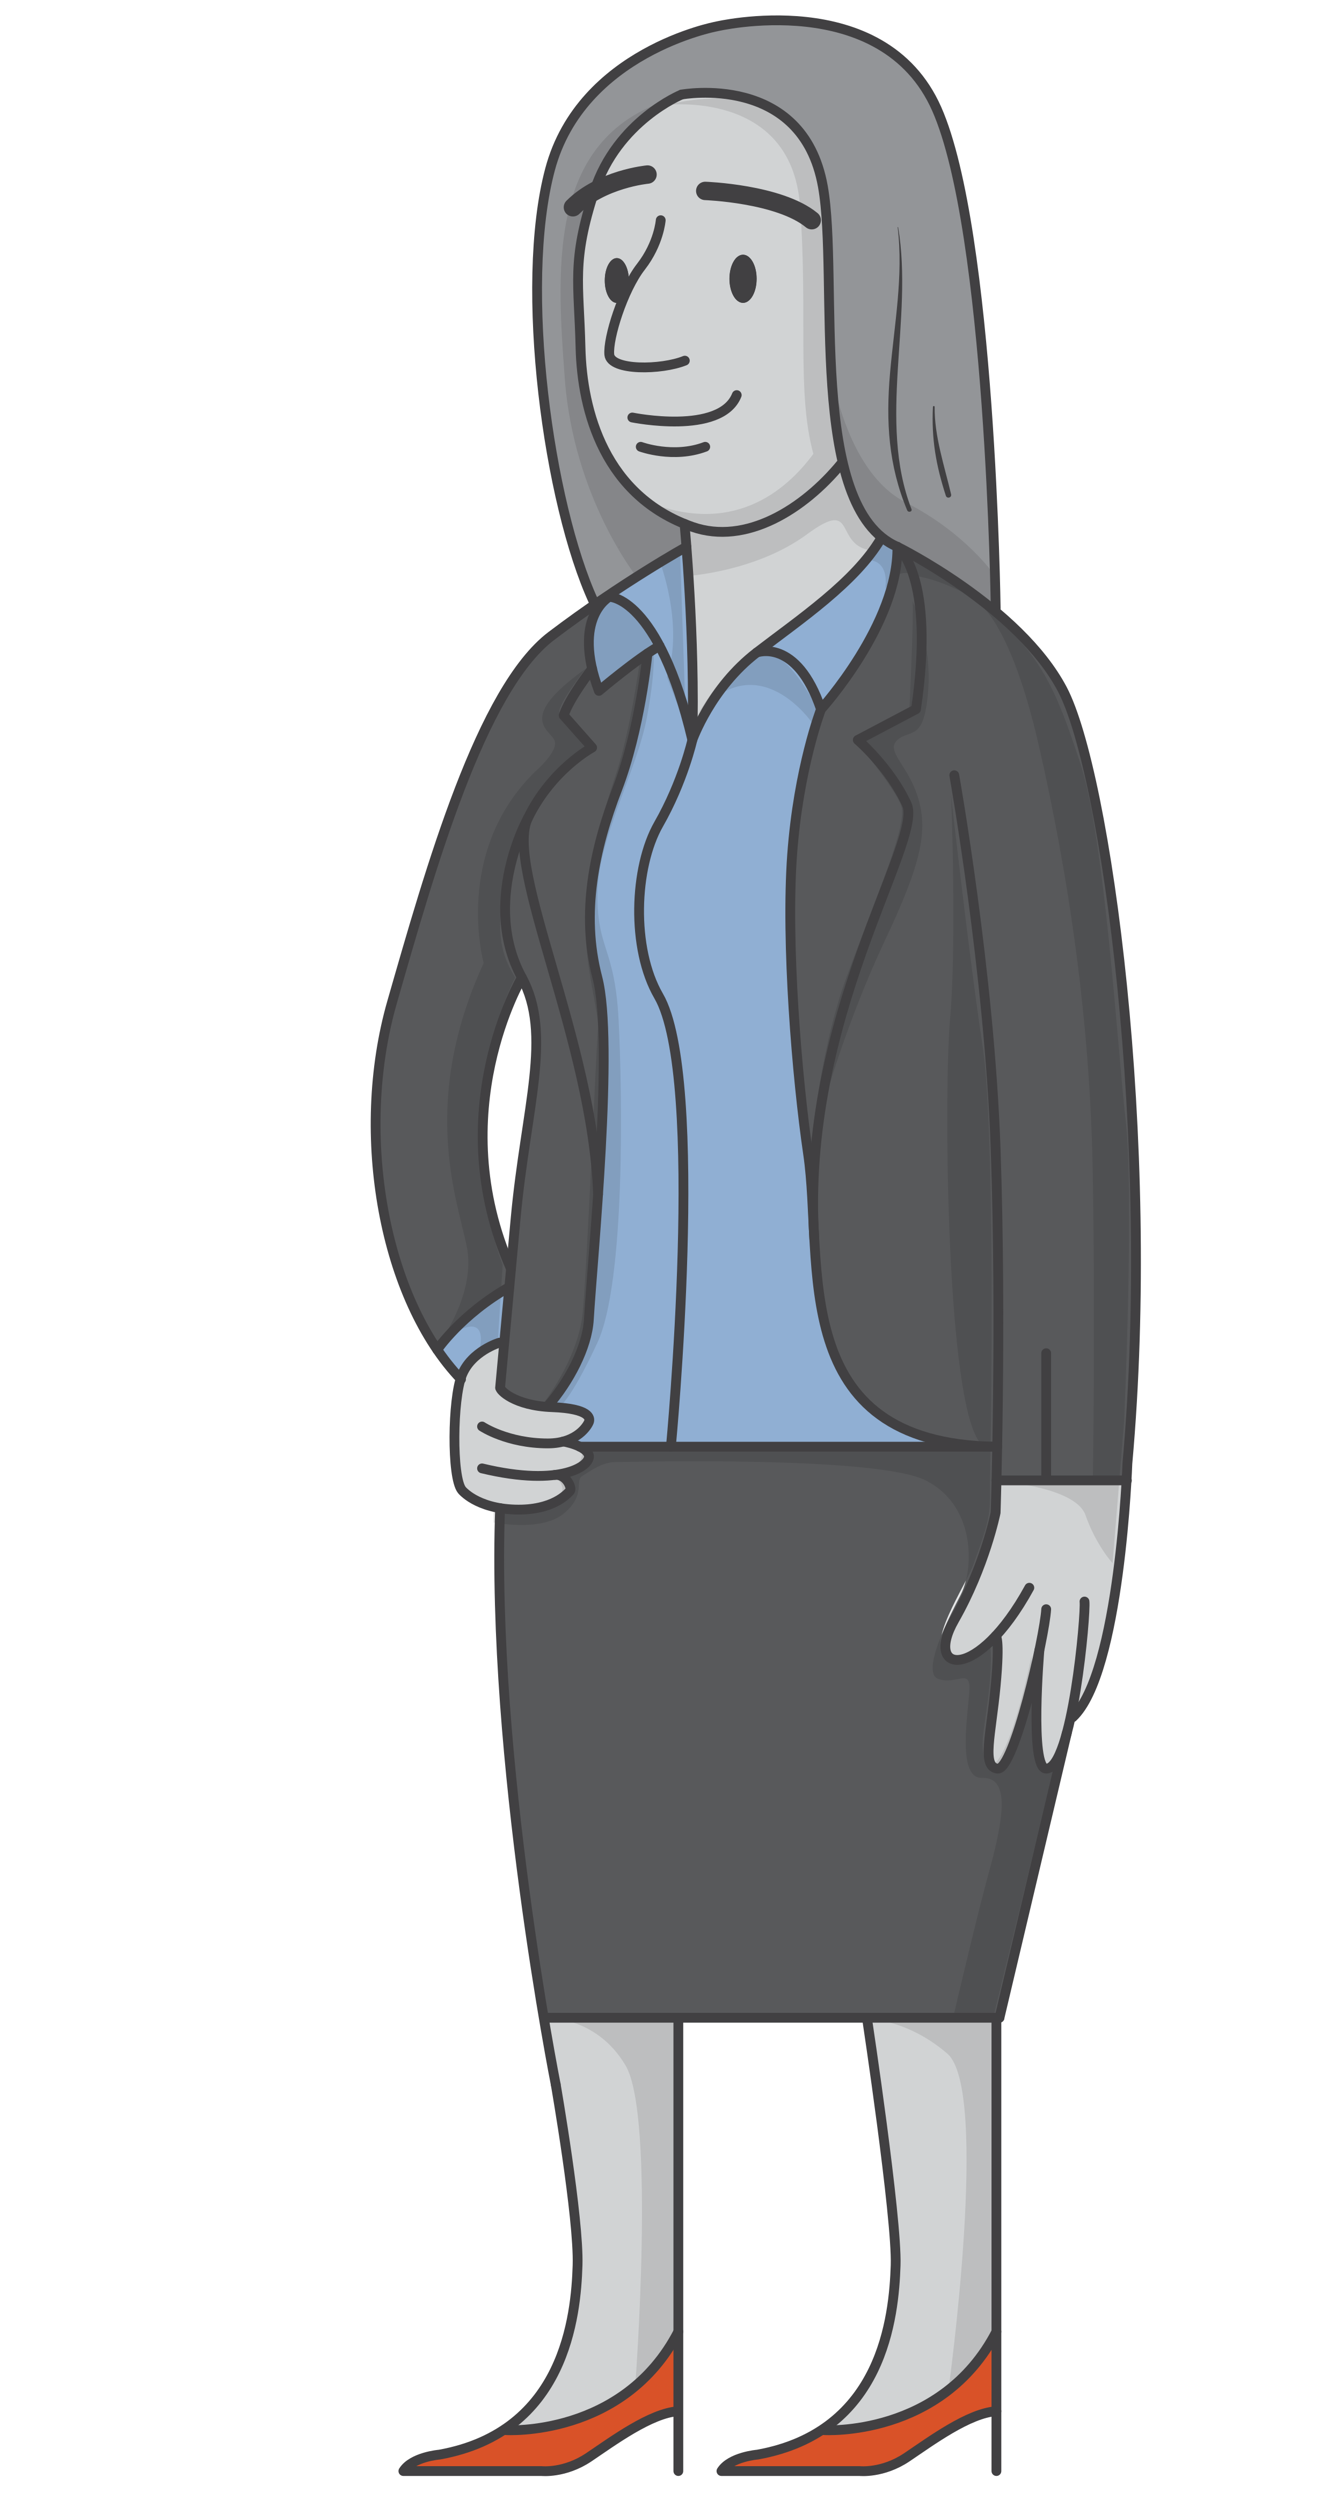 <svg width="290" height="540" viewBox="0 0 290 540" xmlns="http://www.w3.org/2000/svg"><title>character-6-standing-neutral</title><g fill="none" fill-rule="evenodd"><path d="M175.921 266.796a6.837 6.837 0 0 1-.026-.47l-.048-.931c-2.135-46.726 23.689-83.843 20.11-91.663-3.642-7.949-10.594-13.909-10.594-13.909l12.576-6.63c4.198-28.424-3.61-34.78-4.002-35.082.47.233 10.922 5.453 20.882 13.734 5.757 4.785 11.35 10.597 14.754 17.053 9.415 17.88 20.337 97.349 14.052 167.22 0 0-.048 1.354-.18 3.638h-28.102c.047-2.046.1-4.495.153-7.282h-.338c-35.177-.512-38.09-24.135-39.237-45.678" fill="#58595B"/><path d="M224.604 356.46c-2.231 10.587-6.439 25.79-9.008 25.553-3.531-.333-1.433-7.287-.44-17.885.99-10.592 0-10.772 0-10.772-8.193 8.773-14.103 5.574-8.938-3.464 6.618-11.59 8.939-23.177 8.939-23.177s.084-2.543.185-6.959h28.103c-.624 10.93-3.161 43.22-11.646 51.162l-.423-.095a68.663 68.663 0 0 1-.84 3.495c-1.217 4.495-2.707 7.695-4.458 7.695-3.546 0-1.574-24.31-1.474-25.552" fill="#D1D3D4"/><path d="M215.157 312.474h.339c-.053 2.787-.106 5.236-.154 7.282-.1 4.415-.185 6.96-.185 6.96s-2.32 11.585-8.94 23.177c-5.164 9.037.746 12.236 8.94 3.464 0 0 .988.18 0 10.771-.994 10.598-3.093 17.551.439 17.884 2.57.238 6.777-14.965 9.008-25.551-.1 1.242-2.072 25.551 1.475 25.551 1.75 0 3.24-3.199 4.457-7.693l-14.554 61.5h-98.048l-.423.069c-3.943-23.4-10.879-71.114-9.441-110.14a23.8 23.8 0 0 0 3.203.306c8.338.254 11.388-3.506 11.895-4.019.513-.508-.698-3.665-3.24-3.464 5.519-.709 7.676-2.982 7.31-4.262-.222-.777-1.015-1.38-1.934-1.835H215.157z" fill="#58595B"/><path d="M215.321 503.617v17.186c-5.974.386-14.13 6.441-19.37 9.957-5.233 3.517-10.187 2.972-10.187 2.972h-29.862c1.95-3.082 7.807-3.559 7.807-3.559 5.79-1.041 10.447-2.998 14.2-5.541l.169.258s25.412 1.577 37.243-21.273" fill="#D95228"/><path d="M215.321 435.819v67.798c-11.83 22.85-37.243 21.274-37.243 21.274l-.17-.26c13.836-9.354 15.342-26.651 15.633-35.334.344-10.153-6.2-53.478-6.2-53.478h27.98z" fill="#D1D3D4"/><path d="M128.402 41.355c-4.938 15.171-3.289 19.814-2.956 33.701.323 13.485 5.002 31.014 22.478 38.1 0 0 .175 1.835.412 4.945 0 0-7.332 4.055-17.17 10.682-.814.55-1.649 1.115-2.5 1.703l-.396-.577c-9.712-21.078-16.188-67.94-9.405-93.324 6.782-25.383 35.858-30.845 35.858-30.845s36.016-8.641 47.699 17.8c11.689 26.44 12.746 107.876 12.746 107.876l-.35.429c-9.959-8.282-20.41-13.5-20.88-13.734-.011-.005-.017-.01-.017-.01a14.33 14.33 0 0 1-3.351-2.026c-4.166-3.358-6.772-9.084-8.421-16.017-4.451-18.73-1.919-46.282-4.325-59.771-4.408-24.68-30.529-19.868-30.529-19.868s-13.903 5.627-18.867 20.862l-.026.074" fill="#939598"/><path d="M215.157 312.474h-70.183s7.608-79.686-2.648-97.353c-5.957-10.264-5.297-27.815 0-37.085s7.285-18.213 7.285-18.213 3.97-11.257 13.903-18.873c0 0 .005 0 .01-.004.312-.112 8.697-3.036 13.894 12.246 0 0-4.875 12.592-6.244 31.47-1.37 18.873 1.031 48.09 3.452 64.567.72 4.88.93 10.428 1.221 16.166.01.307.026.618.048.93.005.154.01.312.026.471 1.147 21.543 4.06 45.165 39.236 45.678" fill="#90AFD3"/><path d="M195.957 173.731c3.58 7.821-22.245 44.938-20.11 91.663-.29-5.736-.502-11.284-1.221-16.165-2.421-16.478-4.821-45.694-3.452-64.567 1.37-18.879 6.244-31.47 6.244-31.47s16.758-18.471 16.504-35.091c0 0 .005.006.016.01.391.301 8.198 6.658 4 35.081l-12.575 6.632s6.951 5.96 10.594 13.907" fill="#58595B"/><path d="M190.57 116.076a14.292 14.292 0 0 0 3.351 2.025c.254 16.62-16.504 35.091-16.504 35.091-5.197-15.282-13.58-12.358-13.893-12.247 9.442-7.24 21.278-15.203 26.824-24.584l.222-.285z" fill="#90AFD3"/><path d="M160.57 55.009c1.627 0 2.944 2.332 2.944 5.209s-1.317 5.208-2.944 5.208c-1.628 0-2.945-2.331-2.945-5.208 0-2.877 1.317-5.21 2.945-5.21" fill="#414042"/><path d="M149.61 159.824c.481-15.912-.633-33.395-1.273-41.723a297.527 297.527 0 0 0-.413-4.945c.55.228 1.11.44 1.687.64 11.561 4.062 24.122-3.823 32.19-13.66l.348-.078c1.65 6.933 4.255 12.66 8.42 16.017l-.22.286c-5.547 9.381-17.382 17.345-26.824 24.584-.006.005-.011.005-.011.005-9.934 7.616-13.903 18.874-13.903 18.874" fill="#D1D3D4"/><path d="M142.532 139.512c2.405 4.548 4.885 11.037 7.079 20.312 0 0-1.988 8.942-7.285 18.212-5.297 9.27-5.957 26.82 0 37.085 10.256 17.668 2.648 97.353 2.648 97.353h-19.67c-1.596-.788-3.574-1.12-3.574-1.12 3.88-1.032 5.35-3.697 5.546-4.268.243-.719.264-2.845-7.967-3.147-.27-.01-.534-.02-.793-.042l.032-.402c4.35-5.039 8.336-12.369 8.702-18.503.317-5.299 1.22-15.584 1.987-26.99v-.01c1.2-17.821 2.072-38.366-.149-46.842-3.641-13.908-.665-27.816 4.304-40.73 4.964-12.912 6.534-29.284 6.534-29.284.93-.63 1.819-1.19 2.606-1.624" fill="#90AFD3"/><path d="M146.587 503.617v17.186c-5.974.386-14.13 6.441-19.364 9.957-5.24 3.517-10.187 2.972-10.187 2.972H87.168c1.95-3.082 7.807-3.559 7.807-3.559 5.779-1.041 10.435-2.998 14.19-5.547l.179.264s25.417 1.577 37.243-21.273" fill="#D95228"/><path d="M146.587 435.819v67.798c-11.826 22.85-37.243 21.274-37.243 21.274l-.18-.264c13.856-9.387 15.373-26.759 15.643-35.33.322-10.153-4.715-39.074-4.715-39.074s-1.074-5.393-2.58-14.336l.423-.068h28.652z" fill="#D1D3D4"/><path d="M127.952 144.462c-2.452-10.486 2.189-14.511 3.42-15.372.185-.128.291-.185.291-.185s5.218-.069 10.87 10.607a35.12 35.12 0 0 0-2.607 1.623c-4.689 3.163-10.51 8.091-10.51 8.091a38.095 38.095 0 0 1-1.464-4.764" fill="#90AFD3"/><path d="M139.926 141.136s-1.57 16.371-6.534 29.285c-4.97 12.914-7.945 26.821-4.303 40.729 2.22 8.477 1.348 29.02.148 46.841-1.137-33.103-20.337-70.674-15.172-81.272l.005-.005c5.176-10.597 13.888-15.235 13.888-15.235l-6.154-6.954c1.295-3.882 5.937-9.789 6.148-10.063.338 1.46.82 3.046 1.464 4.764 0 0 5.82-4.928 10.51-8.09" fill="#58595B"/><path d="M163.514 60.218c0-2.877-1.316-5.209-2.944-5.209-1.629 0-2.945 2.332-2.945 5.209 0 2.876 1.316 5.208 2.945 5.208 1.628 0 2.944-2.332 2.944-5.208m-27.616.37c0-2.671-1.169-4.839-2.606-4.839-1.438 0-2.601 2.168-2.601 4.839 0 2.675 1.163 4.838 2.6 4.838.466 0 .904-.227 1.28-.624.55-.576.972-1.502 1.179-2.618a8.6 8.6 0 0 0 .148-1.596m-7.496-19.232l.026-.075c4.964-15.235 18.867-20.861 18.867-20.861s26.12-4.813 30.53 19.867c2.404 13.49-.127 41.04 4.324 59.77l-.35.08c-8.066 9.837-20.627 17.72-32.188 13.66-.576-.201-1.137-.413-1.686-.64-17.478-7.086-22.156-24.617-22.479-38.101-.332-13.886-1.982-18.53 2.956-33.7" fill="#D1D3D4"/><path d="M133.292 55.75c1.438 0 2.605 2.167 2.605 4.838 0 .56-.052 1.094-.147 1.596a43.826 43.826 0 0 0-1.18 2.618c-.375.397-.814.624-1.278.624-1.439 0-2.602-2.163-2.602-4.838 0-2.671 1.163-4.839 2.602-4.839" fill="#414042"/><path d="M135.75 62.185c-.207 1.116-.63 2.041-1.179 2.618.37-.894.761-1.772 1.179-2.618" fill="#414042"/><path d="M131.166 128.783c9.838-6.626 17.17-10.683 17.17-10.683.64 8.33 1.755 25.812 1.275 41.723-2.194-9.275-4.674-15.763-7.079-20.31-5.651-10.677-10.868-10.608-10.868-10.608s-.106.057-.291.185l-.207-.307z" fill="#90AFD3"/><path d="M131.166 128.783l.207.307c-1.232.862-5.874 4.886-3.42 15.372-.212.275-4.853 6.182-6.15 10.063l6.154 6.954s-8.712 4.637-13.887 15.235l-.006.005c-.21.391-10.038 18.381-1.29 34.431 0 0-17.375 29.11-2.352 62.896v.006c-.12 1.321-.243 2.632-.364 3.939-10.42 5.917-15.58 13.527-15.58 13.527-12.692-18.63-17.106-49.465-9.747-75.07 8.273-28.809 19.2-67.55 34.424-79.093a267.368 267.368 0 0 1 12.011-8.572" fill="#58595B"/><path d="M114.065 176.719c-5.165 10.598 14.035 48.17 15.172 81.273v.01c-.767 11.407-1.67 21.692-1.988 26.99-.364 6.135-4.35 13.464-8.701 18.503l-.032.402c-7.645-.487-10.583-3.723-10.398-4.151l-.048-.005c.264-2.882.56-6.134.878-9.64l1.11-12.11c.12-1.306.243-2.618.364-3.94v-.005c.329-3.611.667-7.282 1.004-10.91 2.2-23.844 8.025-39.729 1.35-51.987-8.75-16.049 1.078-34.038 1.289-34.43" fill="#58595B"/><path d="M110.058 277.99l-1.11 12.11-1.037-.094s-6.063 1.829-8.11 7.016a9.096 9.096 0 0 0-.269.783c-1.807-1.888-3.489-3.992-5.053-6.287 0 0 5.16-7.61 15.579-13.527" fill="#90AFD3"/><path d="M121.73 311.353s1.978.333 3.574 1.122c.92.455 1.712 1.057 1.934 1.835.366 1.28-1.791 3.553-7.31 4.262 2.542-.201 3.753 2.956 3.24 3.464-.507.512-3.557 4.272-11.895 4.018a23.648 23.648 0 0 1-3.203-.307c-5.947-.978-8.268-3.913-8.268-3.913-2.12-2.617-2.056-18.112-.27-24.03.085-.285.175-.543.27-.781 2.046-5.188 8.11-7.018 8.11-7.018l1.035.095c-.317 3.506-.612 6.76-.877 9.641l.047.005c-.185.428 2.755 3.665 10.4 4.151.258.021.523.032.792.043 8.23.301 8.21 2.427 7.967 3.146-.196.57-1.665 3.236-5.546 4.267" fill="#D1D3D4"/><path d="M142.38 120.736s5.573 13.942 1.744 25.532l4.125 10.709-1.342-38.887-4.527 2.646zM130.697 128.462s-8.905 5.334-1.592 19.833l12.016-8.791s-4.162-9.942-10.424-11.042M150.97 154s7.625-13.244 13.63-13.33c6.003-.086 12.052 12.522 12.052 12.522l-1.138 2.959s-11.578-16.937-24.545-2.15M126.528 144.457s-6.145 7.844-5.648 9.523c.499 1.68 5.647 7.5 5.647 7.5s-13.183 7.993-15.98 22.113c-2.795 14.12-4.009 19.86.799 27.557 0 0-15.176 27.939-2.718 62.062l-.992 15.625-3.982 2.457s2.63-9.804-8.647-1.288c0 0 7.963-10.699 5.832-20.922-2.132-10.223-10.061-31.207 3.683-61.08 0 0-6.696-23.881 11.102-41.332 0 0 5.32-4.53 4.158-6.849-1.163-2.317-8.077-4.796 6.746-15.366" fill="#000" opacity=".1"/><path d="M138.5 141.136l2.621-1.632s.849 3.724-1.31 15.358c-2.16 11.633-10.618 26.263-10.707 38.25-.088 11.986 3.76 11.457 4.568 27.145.807 15.689 1.51 56.65-4.569 69.748-6.079 13.099-8.541 14.123-8.541 14.123l-3.442-.631s7.804-9.751 8.793-19.967c.989-10.216 2.948-57.742 3.29-61.212.342-3.47-2.898-13.345-2.675-23.213.222-9.867 3.115-21.554 6.502-31.665 3.387-10.11 5.47-26.304 5.47-26.304M197.224 129.908s4.216 8.56 3.335 19.49c-.882 10.928-3.884 7.984-6.612 10.425-2.728 2.441 2.383 5.439 4.498 12.665 2.114 7.228.526 14.279-7.226 30.672-7.753 16.393-16.365 41.58-16.905 54.28 0 0 1.66-27.547 8.578-46.29 6.918-18.743 13.262-33.02 11.852-37.075-1.41-4.054-10.044-14.252-10.044-14.252l11.812-6.631s.892-17.994.712-23.284M205.505 171.663c.084.515 1.221 32.377-.188 48.242-1.41 15.864-.873 83.873 6.612 91.862l2.137.707s1.113-68.066-1.704-86.4c-2.816-18.332-6.857-54.41-6.857-54.41" fill="#000" opacity=".1"/><path d="M210.985 129.908s7.195 3.448 13.54 31.299c6.342 27.851 11.1 59.05 11.63 92.894.527 33.844 0 65.656 0 65.656h-22.243s18.366.973 20.656 7.496c2.291 6.522 5.855 10.383 5.855 10.383s2.454-30.099 2.492-30.65c.038-.55 2.17-48.922.348-64.917-1.823-15.994-4.527-61.293-9.822-77.232-5.297-15.94-8.506-24.453-22.456-34.93" fill="#000" opacity=".1"/><path d="M208.725 341.38c-1.838 3.557-4.414 8.178-5.257 11.755 1.268-3.094 2.909-6.314 4.116-8.63.454-.876.845-1.938 1.141-3.126" fill="#E6E7E8"/><path d="M213.912 324.256c0-4.5.154-11.781.154-11.781h-88.22s.465 3.357-1.971 4.484c-2.437 1.128-4.053 1.832-4.053 1.832s3.73 2.997.207 4.584c-3.524 1.586-11.816 2.695-13.389 2.373v3.091s10.343 2.116 15.214-1.939c4.871-4.054 2.234-7.054 3.993-8.11 1.76-1.055 4.226-2.994 7.222-2.994 2.996 0 56.212-1.421 66.962 3.96 9.105 4.559 10.34 15.046 8.694 21.623.768-1.484 1.406-2.784 1.736-3.744 1.526-4.454 3.451-8.879 3.451-13.379M202.851 362.683c3.875 1.234 6.76-2.299 6.64 2.112-.122 4.41-2.925 19.392 2.706 19.216 5.631-.175 5.169 7.051 1.578 20.095-2.225 8.083-5.684 22.582-7.994 32.443 2.898-.035 5.795-.124 8.692-.077l14.633-60.04s-2.606 6.401-4.475 5.58c-1.87-.821-1.706-24.406-1.706-24.406s-5.022 25.189-9.503 23.762c0 0-1.57-1.947-.919-7.05.652-5.102 2.41-14.6 1.224-20.961 0 0-6.649 7.915-9.82 4.214-.852-.995-.88-2.575-.44-4.437-1.862 4.544-2.921 8.815-.616 9.55M147.656 112.724l.115 5.365-10.318 6.335s-13.486-17.051-15.397-42.53c-1.91-25.479-3.61-53.819 25.131-61.115 0 0-16.527 7.256-20.574 23.993-4.046 16.738-1.848 42.504 1.764 49.175 3.614 6.672 7.945 14.83 19.279 18.777" fill="#000" opacity=".1"/><path d="M181.082 96.76l.105-.123c2.113 9.766 5.676 15.472 7.639 18.029-2.175-2.211-6.033-7.454-7.744-17.905m14.61 11.742c-9.496-4.822-13.727-17.877-15.346-24.76-.41-6.878-.785-15.78-.725-24.78.128-18.982-1.884-44.104-35.964-36.257 0 0 27.305-3.569 29.215 21.694 1.748 23.12-.765 40.33 2.895 53.631-5.913 8.022-17.769 18.183-36.917 9.901 0 0 4.328 4.136 8.986 5.482l.567 11.01s14.916-.874 25.996-9.027c11.08-8.153 5.562 2.585 14.108 3.522l1.713-2.631.009.01-2.967 4.632c5.35.054 3.995 6.294 3.995 6.294 2.848-5.499 6.575-2.8 6.575-2.8 7.642 1 17.218 7.534 17.218 7.534v-7.534s-6.21-9.244-19.359-15.92M117.511 435.82h28.923v68.637s-2.755 6.399-9.158 10.795c0 0 4.393-58.186-2.101-69.141-6.495-10.956-17.664-10.291-17.664-10.291M186.769 436.032l27.958-.22v68.645s-6.554 8.488-9.706 11.25c0 0 8.859-64.245-.312-72.144-9.053-7.798-17.94-7.531-17.94-7.531" fill="#000" opacity=".1"/><path d="M181.8 100.14c-8.067 9.835-20.625 17.716-32.189 13.657-18.868-6.623-23.834-24.834-24.165-38.742-.33-13.908-1.985-18.543 2.98-33.775s18.868-20.861 18.868-20.861" stroke="#414042" stroke-width="2.115" stroke-linecap="round" stroke-linejoin="round"/><path d="M147.924 113.159s2.349 24.811 1.687 46.665c0 0-1.987 8.941-7.283 18.213-5.296 9.27-5.957 26.821 0 37.086 10.254 17.664 2.649 97.352 2.649 97.352" stroke="#414042" stroke-width="2.115" stroke-linecap="round" stroke-linejoin="round"/><path d="M148.337 118.102s-13.953 7.713-29.18 19.254c-15.227 11.54-26.152 50.283-34.427 79.091-8.276 28.808-1.655 64.24 14.896 81.458" stroke="#414042" stroke-width="2.115" stroke-linecap="round" stroke-linejoin="round"/><path d="M142.55 139.503c-4.75 2.625-13.13 9.726-13.13 9.726-5.96-15.894 2.245-20.323 2.245-20.323s10.6-.143 17.947 30.918c0 0 3.971-11.258 13.902-18.874 9.441-7.24 21.288-15.205 26.836-24.591" stroke="#414042" stroke-width="2.115" stroke-linecap="round" stroke-linejoin="round"/><path d="M163.514 140.95s8.607-3.33 13.903 12.242c0 0 16.76-18.47 16.503-35.09M177.417 153.192s-4.874 12.593-6.244 31.467c-1.369 18.875 1.033 48.094 3.454 64.57 3.454 23.51-4.823 62.584 40.528 63.246" stroke="#414042" stroke-width="2.115" stroke-linecap="round" stroke-linejoin="round"/><path d="M175.968 267.667c-3.104-47.789 23.628-85.988 19.987-93.936-3.641-7.947-10.593-13.907-10.593-13.907l12.579-6.632c4.303-29.148-4.02-35.09-4.02-35.09s26.238 12.914 35.653 30.795c9.414 17.881 20.339 97.352 14.049 167.22 0 0-1.564 45.199-11.826 54.802M127.956 144.454s-4.827 6.099-6.151 10.072l6.151 6.954s-8.712 4.635-13.887 15.231c-5.174 10.597 14.036 48.18 15.168 81.293" stroke="#414042" stroke-width="2.115" stroke-linecap="round" stroke-linejoin="round"/><path d="M118.549 303.497c4.35-5.043 8.334-12.373 8.7-18.506.811-13.576 5.48-59.934 1.838-73.842-3.64-13.906-.662-27.814 4.304-40.728 4.965-12.914 6.533-29.283 6.533-29.283M114.07 176.711s-10.14 18.212-1.298 34.438c6.682 12.26.856 28.146-1.346 51.987-1.221 13.242-2.48 26.995-3.357 36.606M206.216 167.44s7.615 42.715 8.939 80.796c1.324 38.08 0 78.477 0 78.477s-2.319 11.59-8.939 23.18c-6.62 11.588 4.965 13.575 16.22-6.955" stroke="#414042" stroke-width="2.115" stroke-linecap="round" stroke-linejoin="round"/><path d="M215.155 353.359s.992.175 0 10.771c-.993 10.596-3.09 17.551.44 17.882 3.532.33 10.152-28.478 10.483-34.438" stroke="#414042" stroke-width="2.115" stroke-linecap="round" stroke-linejoin="round"/><path d="M224.611 356.414s-2.174 25.6 1.467 25.6c5.666 0 8.607-33.447 8.276-36.095M125.304 312.475h90.189M215.341 319.756h28.178M226.078 292.276v27.48M112.772 211.15s-17.376 29.115-2.35 62.902M94.48 291.519s5.156-7.611 15.579-13.526M108.118 299.746c-.19.445 2.955 3.886 11.19 4.191 8.234.305 8.212 2.43 7.968 3.148-.242.716-2.476 4.683-8.884 4.683-8.756 0-14.225-3.657-14.225-3.657" stroke="#414042" stroke-width="2.115" stroke-linecap="round" stroke-linejoin="round"/><path d="M107.91 290.006s-6.06 1.83-8.108 7.017c-2.047 5.186-2.222 22.066 0 24.812 0 0 3.137 3.963 11.474 4.218 8.336.257 11.385-3.507 11.894-4.015.51-.508-.7-3.669-3.242-3.468" stroke="#414042" stroke-width="2.115" stroke-linecap="round" stroke-linejoin="round"/><path d="M121.73 311.353s4.896.821 5.506 2.957c.611 2.136-5.78 7.017-23.07 2.848M108.07 325.746c-1.988 53.947 12.019 124.479 12.019 124.479M230.536 374.318l-14.554 61.503M215.32 435.821v97.91M109.343 524.893s25.415 1.572 37.244-21.274M142.78 47.564s-.371 5.024-4.278 10.048c-3.907 5.024-7.163 15.445-6.836 18.98.326 3.537 11.3 3.35 16.323 1.303M136.642 90.177s19.083 3.908 22.564-4.838M138.46 96.504s7.056 2.604 13.94 0" stroke="#414042" stroke-width="2.115" stroke-linecap="round" stroke-linejoin="round"/><path d="M139.925 37.701s-9.98.93-16.119 7.072M152.399 41.237s16.017.558 23.01 6.327" stroke="#414042" stroke-width="3.973" stroke-linecap="round" stroke-linejoin="round"/><path d="M163.514 60.217c0 2.878-1.318 5.21-2.946 5.21-1.627 0-2.945-2.332-2.945-5.21 0-2.877 1.318-5.21 2.945-5.21 1.628 0 2.946 2.333 2.946 5.21M135.897 60.59c0 2.671-1.165 4.838-2.604 4.838-1.438 0-2.604-2.167-2.604-4.838 0-2.673 1.166-4.839 2.604-4.839 1.439 0 2.604 2.166 2.604 4.839" fill="#414042"/><path d="M120.089 450.224s5.038 28.919 4.719 39.073c-.343 10.895-2.7 35.995-29.833 40.878 0 0-5.856.474-7.807 3.556h29.866s4.952.544 10.186-2.97c5.235-3.517 13.394-9.57 19.367-9.96M146.587 435.82v97.91M178.077 524.893s25.415 1.572 37.244-21.274" stroke="#414042" stroke-width="2.115" stroke-linecap="round" stroke-linejoin="round"/><path d="M187.338 435.821s6.545 43.323 6.203 53.476c-.371 11.034-2.7 35.995-29.832 40.877 0 0-5.857.475-7.808 3.557h29.866s4.952.544 10.187-2.97c5.234-3.516 13.394-9.57 19.367-9.96M147.294 20.419s26.123-4.81 30.528 19.868c3.52 19.71-3.508 69.406 16.098 77.815" stroke="#414042" stroke-width="2.115" stroke-linecap="round" stroke-linejoin="round"/><path d="M133.769 118.235c.047 0 .048-.075 0-.075-.047 0-.048.075 0 .075" fill="#414042"/><path d="M117.934 435.82h98.048M128.27 129.908c-9.712-21.076-16.19-67.94-9.407-93.322 6.782-25.383 35.861-30.849 35.861-30.849s36.013-8.636 47.7 17.804c11.684 26.44 12.741 107.877 12.741 107.877" stroke="#414042" stroke-width="2.115" stroke-linecap="round" stroke-linejoin="round"/><path d="M193.978 49.101c1.285 10.543-.739 21.073-1.65 31.559-.902 10.387-.342 19.851 3.708 29.558.233.56 1.158.331.931-.257-7.386-19.125.462-41.015-2.879-60.875-.01-.061-.117-.047-.11.015M201.602 87.88c-.34 6.938.66 12.613 2.79 19.193.233.72 1.31.429 1.135-.312-1.442-6.123-3.635-12.56-3.553-18.88.003-.24-.36-.239-.372 0" fill="#414042"/></g></svg>